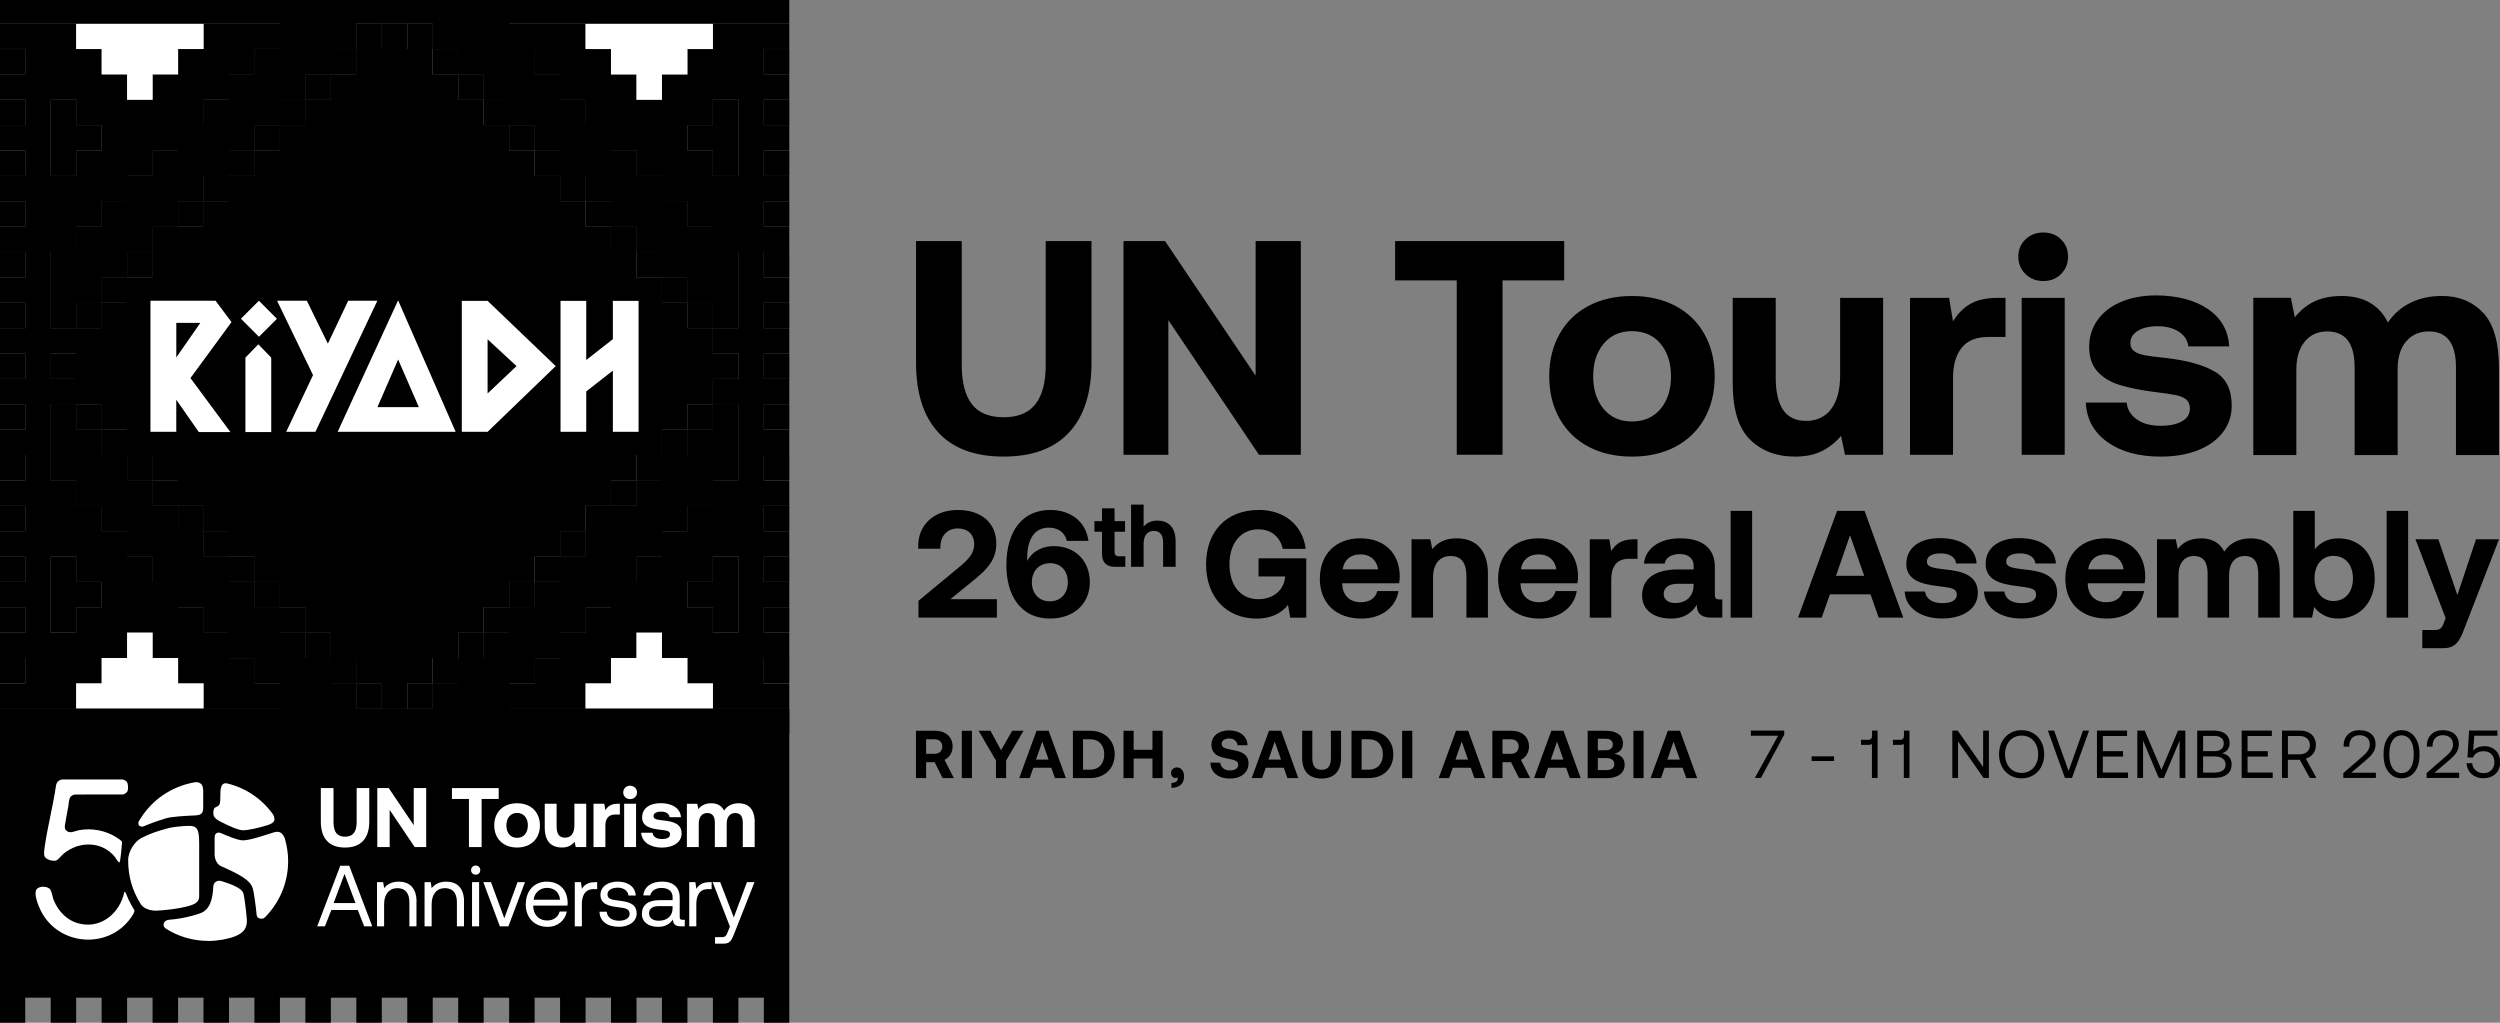 <svg width="176" height="72" viewBox="0 0 176 72" fill="none" xmlns="http://www.w3.org/2000/svg">
<rect x="0" y="0" width="176" height="72" fill="#808080" stroke="none"/>
<g clip-path="url(#clip0_214_8904)">
<path d="M67.707 16.97V25.697C67.707 26.916 67.944 27.833 68.416 28.448C68.889 29.066 69.633 29.373 70.652 29.373C71.671 29.373 72.417 29.066 72.898 28.448C73.379 27.833 73.618 26.916 73.618 25.697V16.97H76.841V25.524C76.841 27.673 76.315 29.313 75.262 30.445C74.209 31.578 72.672 32.143 70.654 32.143C68.637 32.143 67.103 31.578 66.058 30.445C65.012 29.313 64.489 27.673 64.489 25.524V16.97H67.712H67.707ZM79.095 32.017V16.97H82.016L88.396 26.448V16.97H91.578V32.017H88.633L82.252 22.538V32.017H79.095ZM98.216 16.97H110.118V19.742H105.778V32.014H102.555V19.742H98.216V16.97ZM111.828 31.447C110.948 30.981 110.268 30.317 109.787 29.457C109.306 28.598 109.067 27.61 109.067 26.491C109.067 25.371 109.306 24.386 109.787 23.524C110.268 22.665 110.948 22.002 111.828 21.537C112.711 21.072 113.73 20.838 114.891 20.838C116.052 20.838 117.071 21.072 117.954 21.537C118.834 22.002 119.514 22.665 119.995 23.524C120.473 24.383 120.715 25.374 120.715 26.491C120.715 27.607 120.476 28.616 119.995 29.468C119.514 30.319 118.834 30.979 117.954 31.447C117.071 31.912 116.052 32.145 114.891 32.145C113.73 32.145 112.711 31.914 111.828 31.447ZM116.898 28.793C117.392 28.204 117.639 27.439 117.639 26.493C117.639 25.547 117.392 24.782 116.898 24.194C116.404 23.605 115.734 23.314 114.888 23.314C114.042 23.314 113.394 23.608 112.9 24.194C112.406 24.782 112.159 25.547 112.159 26.493C112.159 27.439 112.406 28.206 112.9 28.793C113.394 29.381 114.056 29.673 114.888 29.673C115.721 29.673 116.404 29.378 116.898 28.793ZM132.572 20.97V32.017H129.888L129.609 30.684C129.223 31.142 128.771 31.502 128.256 31.759C127.742 32.017 127.111 32.145 126.365 32.145C125.075 32.145 124.022 31.749 123.208 30.953C122.391 30.156 121.983 28.827 121.983 26.966V20.97H125.012V26.601C125.012 27.605 125.188 28.359 125.538 28.869C125.89 29.378 126.428 29.631 127.161 29.631C127.894 29.631 128.509 29.347 128.924 28.782C129.339 28.217 129.546 27.423 129.546 26.407V20.97H132.575H132.572ZM141.188 20.97V23.721H139.985C139.126 23.721 138.496 23.979 138.094 24.494C137.692 25.009 137.492 25.713 137.492 26.601V32.017H134.464V20.97H137.214L137.492 22.625C137.823 22.081 138.231 21.669 138.717 21.39C139.203 21.112 139.854 20.97 140.671 20.97H141.186H141.188ZM145.097 16.852C145.428 17.175 145.591 17.58 145.591 18.066C145.591 18.552 145.426 18.962 145.097 19.291C144.769 19.622 144.354 19.785 143.852 19.785C143.35 19.785 142.933 19.622 142.594 19.291C142.258 18.959 142.089 18.552 142.089 18.066C142.089 17.58 142.258 17.175 142.594 16.852C142.93 16.529 143.35 16.369 143.852 16.369C144.354 16.369 144.769 16.529 145.097 16.852ZM142.326 20.97H145.355V32.017H142.326V20.97ZM149.718 28.34C149.76 28.827 149.999 29.221 150.427 29.523C150.855 29.825 151.407 29.975 152.082 29.975C152.757 29.975 153.235 29.87 153.608 29.662C153.981 29.455 154.168 29.158 154.168 28.771C154.168 28.485 154.081 28.27 153.91 28.128C153.74 27.983 153.495 27.881 153.18 27.815C152.865 27.749 152.35 27.676 151.633 27.589C150.658 27.46 149.849 27.295 149.206 27.095C148.562 26.895 148.045 26.58 147.658 26.149C147.272 25.718 147.078 25.145 147.078 24.43C147.078 23.716 147.275 23.08 147.669 22.528C148.063 21.976 148.617 21.55 149.334 21.248C150.052 20.946 150.874 20.796 151.806 20.796C153.311 20.809 154.525 21.133 155.447 21.763C156.372 22.394 156.868 23.269 156.939 24.386H154.06C154.018 23.971 153.797 23.629 153.406 23.364C153.012 23.098 152.508 22.967 151.89 22.967C151.318 22.967 150.855 23.075 150.503 23.29C150.154 23.506 149.978 23.792 149.978 24.149C149.978 24.407 150.07 24.601 150.256 24.73C150.443 24.859 150.685 24.953 150.987 25.009C151.289 25.066 151.788 25.129 152.492 25.203C153.981 25.376 155.124 25.694 155.92 26.16C156.716 26.625 157.113 27.423 157.113 28.556C157.113 29.273 156.9 29.904 156.479 30.448C156.057 30.992 155.471 31.412 154.717 31.704C153.966 31.998 153.096 32.145 152.106 32.145C150.572 32.145 149.327 31.806 148.368 31.126C147.409 30.445 146.899 29.518 146.841 28.343H149.721L149.718 28.34ZM174.812 22.021C175.558 22.809 175.929 24.12 175.929 25.954V32.038H172.9V25.847C172.9 24.17 172.262 23.332 170.988 23.332C170.328 23.332 169.798 23.566 169.396 24.031C168.994 24.496 168.794 25.145 168.794 25.976V32.038H165.765V25.847C165.765 24.17 165.122 23.332 163.832 23.332C163.173 23.332 162.647 23.571 162.253 24.052C161.859 24.533 161.662 25.182 161.662 25.997V32.035H158.633V20.964H161.276L161.557 22.339C161.93 21.866 162.374 21.5 162.889 21.243C163.404 20.985 164.05 20.849 164.822 20.836C166.399 20.836 167.494 21.459 168.111 22.707C168.51 22.105 169.038 21.642 169.69 21.319C170.341 20.996 171.082 20.836 171.912 20.836C173.1 20.836 174.066 21.23 174.812 22.018" fill="#0A080B" style="fill:#0A080B;fill:color(display-p3 0.039 0.031 0.043);fill-opacity:1;"/>
<path d="M64.484 51.446H65.84C66.573 51.446 67.064 51.88 67.064 52.555C67.064 52.983 66.841 53.328 66.494 53.493L67.151 54.778H66.36L65.798 53.659H65.199V54.778H64.484V51.446ZM65.199 52.043V53.068H65.785C66.124 53.068 66.336 52.868 66.336 52.558C66.336 52.248 66.124 52.043 65.785 52.043H65.199Z" fill="#0A080B" style="fill:#0A080B;fill:color(display-p3 0.039 0.031 0.043);fill-opacity:1;"/>
<path d="M67.71 51.446H68.424V54.778H67.71V51.446Z" fill="#0A080B" style="fill:#0A080B;fill:color(display-p3 0.039 0.031 0.043);fill-opacity:1;"/>
<path d="M68.895 51.446H69.728L70.474 52.813L71.259 51.446H72.055L70.831 53.541V54.778H70.117V53.541L68.893 51.446H68.895Z" fill="#0A080B" style="fill:#0A080B;fill:color(display-p3 0.039 0.031 0.043);fill-opacity:1;"/>
<path d="M71.753 54.778L72.972 51.446H73.828L75.036 54.778H74.269L74.012 54.05H72.746L72.488 54.778H71.75H71.753ZM72.94 53.475H73.82L73.376 52.208L72.937 53.475H72.94Z" fill="#0A080B" style="fill:#0A080B;fill:color(display-p3 0.039 0.031 0.043);fill-opacity:1;"/>
<path d="M75.533 54.778V51.446H76.747C77.784 51.446 78.475 52.127 78.475 53.107C78.475 54.087 77.784 54.778 76.747 54.778H75.533ZM76.245 54.184H76.744C77.382 54.184 77.74 53.74 77.74 53.11C77.74 52.479 77.382 52.043 76.744 52.043H76.245V54.184Z" fill="#0A080B" style="fill:#0A080B;fill:color(display-p3 0.039 0.031 0.043);fill-opacity:1;"/>
<path d="M79.095 51.446H79.809V52.784H81.133V51.446H81.848V54.778H81.133V53.401H79.809V54.778H79.095V51.446Z" fill="#0A080B" style="fill:#0A080B;fill:color(display-p3 0.039 0.031 0.043);fill-opacity:1;"/>
<path d="M83.359 54.649C83.359 55.183 83.012 55.464 82.468 55.469V55.122C82.773 55.117 82.92 54.97 82.92 54.799C82.92 54.781 82.92 54.752 82.915 54.733C82.868 54.757 82.82 54.77 82.763 54.77C82.587 54.77 82.439 54.652 82.439 54.408C82.439 54.197 82.626 54.027 82.857 54.027C83.157 54.027 83.356 54.284 83.356 54.649H83.359Z" fill="#0A080B" style="fill:#0A080B;fill:color(display-p3 0.039 0.031 0.043);fill-opacity:1;"/>
<path d="M85.909 53.693C85.933 54.016 86.19 54.239 86.6 54.239C86.928 54.239 87.17 54.098 87.17 53.835C87.17 53.554 86.9 53.496 86.343 53.388C85.781 53.283 85.287 53.102 85.287 52.426C85.287 51.835 85.778 51.417 86.529 51.417C87.281 51.417 87.814 51.827 87.824 52.466H87.126C87.091 52.185 86.879 51.99 86.532 51.99C86.227 51.99 86.009 52.119 86.009 52.376C86.009 52.647 86.272 52.705 86.823 52.81C87.394 52.915 87.898 53.086 87.895 53.759C87.89 54.381 87.375 54.81 86.595 54.81C85.749 54.81 85.218 54.363 85.216 53.685L85.915 53.696L85.909 53.693Z" fill="#0A080B" style="fill:#0A080B;fill:color(display-p3 0.039 0.031 0.043);fill-opacity:1;"/>
<path d="M88.118 54.778L89.337 51.446H90.193L91.401 54.778H90.634L90.377 54.05H89.111L88.853 54.778H88.115H88.118ZM89.305 53.475H90.185L89.741 52.208L89.303 53.475H89.305Z" fill="#0A080B" style="fill:#0A080B;fill:color(display-p3 0.039 0.031 0.043);fill-opacity:1;"/>
<path d="M91.673 51.446H92.387V53.38C92.387 53.908 92.582 54.195 93.039 54.195C93.496 54.195 93.695 53.908 93.695 53.38V51.446H94.41V53.341C94.41 54.289 93.94 54.807 93.039 54.807C92.138 54.807 91.673 54.289 91.673 53.341V51.446Z" fill="#0A080B" style="fill:#0A080B;fill:color(display-p3 0.039 0.031 0.043);fill-opacity:1;"/>
<path d="M95.147 54.778V51.446H96.361C97.399 51.446 98.09 52.127 98.09 53.107C98.09 54.087 97.399 54.778 96.361 54.778H95.147ZM95.859 54.184H96.358C96.997 54.184 97.354 53.74 97.354 53.11C97.354 52.479 96.997 52.043 96.358 52.043H95.859V54.184Z" fill="#0A080B" style="fill:#0A080B;fill:color(display-p3 0.039 0.031 0.043);fill-opacity:1;"/>
<path d="M98.71 51.446H99.424V54.778H98.71V51.446Z" fill="#0A080B" style="fill:#0A080B;fill:color(display-p3 0.039 0.031 0.043);fill-opacity:1;"/>
<path d="M101.284 54.778L102.503 51.446H103.359L104.567 54.778H103.8L103.543 54.05H102.277L102.019 54.778H101.281H101.284ZM102.469 53.475H103.349L102.905 52.208L102.466 53.475H102.469Z" fill="#0A080B" style="fill:#0A080B;fill:color(display-p3 0.039 0.031 0.043);fill-opacity:1;"/>
<path d="M105.062 51.446H106.417C107.15 51.446 107.641 51.88 107.641 52.555C107.641 52.983 107.418 53.328 107.071 53.493L107.728 54.778H106.937L106.375 53.659H105.776V54.778H105.062V51.446ZM105.776 52.043V53.068H106.362C106.701 53.068 106.913 52.868 106.913 52.558C106.913 52.248 106.701 52.043 106.362 52.043H105.776Z" fill="#0A080B" style="fill:#0A080B;fill:color(display-p3 0.039 0.031 0.043);fill-opacity:1;"/>
<path d="M107.996 54.778L109.215 51.446H110.071L111.279 54.778H110.512L110.255 54.05H108.989L108.731 54.778H107.993H107.996ZM109.181 53.475H110.061L109.617 52.208L109.178 53.475H109.181Z" fill="#0A080B" style="fill:#0A080B;fill:color(display-p3 0.039 0.031 0.043);fill-opacity:1;"/>
<path d="M111.773 51.446H113.039C113.812 51.446 114.258 51.769 114.258 52.327C114.258 52.744 114.011 52.983 113.63 53.065C114.074 53.123 114.376 53.357 114.376 53.832C114.376 54.413 113.919 54.781 113.1 54.781H111.771V51.449L111.773 51.446ZM112.488 52.009V52.818H113.058C113.362 52.818 113.544 52.66 113.544 52.413C113.544 52.166 113.368 52.009 113.058 52.009H112.488ZM112.488 53.37V54.213H113.108C113.449 54.213 113.646 54.056 113.646 53.798C113.646 53.527 113.446 53.37 113.108 53.37H112.488Z" fill="#0A080B" style="fill:#0A080B;fill:color(display-p3 0.039 0.031 0.043);fill-opacity:1;"/>
<path d="M114.994 51.446H115.709V54.778H114.994V51.446Z" fill="#0A080B" style="fill:#0A080B;fill:color(display-p3 0.039 0.031 0.043);fill-opacity:1;"/>
<path d="M116.197 54.778L117.416 51.446H118.272L119.481 54.778H118.713L118.456 54.05H117.19L116.932 54.778H116.194H116.197ZM117.384 53.475H118.264L117.82 52.208L117.382 53.475H117.384Z" fill="#0A080B" style="fill:#0A080B;fill:color(display-p3 0.039 0.031 0.043);fill-opacity:1;"/>
<path d="M123.261 51.433H125.612V51.714L123.975 54.765H123.542L125.176 51.798H123.263V51.43L123.261 51.433Z" fill="#0A080B" style="fill:#0A080B;fill:color(display-p3 0.039 0.031 0.043);fill-opacity:1;"/>
<path d="M127.537 53.575V53.246H129.121V53.575H127.537Z" fill="#0A080B" style="fill:#0A080B;fill:color(display-p3 0.039 0.031 0.043);fill-opacity:1;"/>
<path d="M131.791 51.433H132.182V54.765H131.783V52.374C131.735 52.416 131.659 52.437 131.554 52.437H131.016V52.08H131.559C131.717 52.08 131.793 51.961 131.793 51.793V51.43L131.791 51.433Z" fill="#0A080B" style="fill:#0A080B;fill:color(display-p3 0.039 0.031 0.043);fill-opacity:1;"/>
<path d="M134.036 51.433H134.427V54.765H134.028V52.374C133.981 52.416 133.904 52.437 133.799 52.437H133.261V52.08H133.805C133.962 52.08 134.038 51.961 134.038 51.793V51.43L134.036 51.433Z" fill="#0A080B" style="fill:#0A080B;fill:color(display-p3 0.039 0.031 0.043);fill-opacity:1;"/>
<path d="M137.443 54.765V51.433H137.824L139.613 54.003V51.433H140.018V54.765H139.637L137.848 52.195V54.765H137.443Z" fill="#0A080B" style="fill:#0A080B;fill:color(display-p3 0.039 0.031 0.043);fill-opacity:1;"/>
<path d="M142.322 54.794C141.384 54.794 140.732 54.079 140.732 53.099C140.732 52.119 141.384 51.404 142.322 51.404C143.259 51.404 143.911 52.119 143.911 53.099C143.911 54.079 143.259 54.794 142.322 54.794ZM142.322 54.413C143.015 54.413 143.488 53.866 143.488 53.099C143.488 52.332 143.018 51.785 142.322 51.785C141.626 51.785 141.155 52.332 141.155 53.099C141.155 53.866 141.626 54.413 142.322 54.413Z" fill="#0A080B" style="fill:#0A080B;fill:color(display-p3 0.039 0.031 0.043);fill-opacity:1;"/>
<path d="M144.171 51.433H144.61L145.629 54.276L146.643 51.433H147.071L145.87 54.765H145.371L144.171 51.433Z" fill="#0A080B" style="fill:#0A080B;fill:color(display-p3 0.039 0.031 0.043);fill-opacity:1;"/>
<path d="M147.625 51.433H149.748V51.814H148.04V52.881H149.464V53.262H148.04V54.387H149.811V54.768H147.625V51.436V51.433Z" fill="#0A080B" style="fill:#0A080B;fill:color(display-p3 0.039 0.031 0.043);fill-opacity:1;"/>
<path d="M150.465 51.433H150.988L152.167 54.2L153.333 51.433H153.848V54.765H153.444V52.137L152.34 54.765H151.975L150.872 52.137V54.765H150.467V51.433H150.465Z" fill="#0A080B" style="fill:#0A080B;fill:color(display-p3 0.039 0.031 0.043);fill-opacity:1;"/>
<path d="M154.684 51.433H155.863C156.572 51.433 156.966 51.775 156.966 52.313C156.966 52.694 156.756 52.928 156.444 53.036C156.796 53.102 157.106 53.33 157.106 53.811C157.106 54.402 156.688 54.762 155.897 54.762H154.684V51.43V51.433ZM155.099 51.809V52.881H155.884C156.312 52.881 156.554 52.681 156.554 52.342C156.554 52.003 156.315 51.809 155.884 51.809H155.099ZM155.099 53.252V54.389H155.897C156.412 54.389 156.683 54.174 156.683 53.832C156.683 53.456 156.391 53.252 155.897 53.252H155.099Z" fill="#0A080B" style="fill:#0A080B;fill:color(display-p3 0.039 0.031 0.043);fill-opacity:1;"/>
<path d="M157.814 51.433H159.937V51.814H158.229V52.881H159.653V53.262H158.229V54.387H160V54.768H157.814V51.436V51.433Z" fill="#0A080B" style="fill:#0A080B;fill:color(display-p3 0.039 0.031 0.043);fill-opacity:1;"/>
<path d="M160.654 51.433H161.931C162.598 51.433 163.039 51.833 163.039 52.458C163.039 52.926 162.758 53.286 162.33 53.407L163.076 54.768H162.608L161.904 53.488H161.066V54.768H160.651V51.436L160.654 51.433ZM161.069 51.814V53.104H161.896C162.335 53.104 162.616 52.847 162.616 52.458C162.616 52.069 162.335 51.814 161.902 51.814H161.069Z" fill="#0A080B" style="fill:#0A080B;fill:color(display-p3 0.039 0.031 0.043);fill-opacity:1;"/>
<path d="M164.97 54.426L166.265 53.301C166.575 53.036 166.832 52.779 166.832 52.416C166.832 51.998 166.546 51.759 166.105 51.759C165.663 51.759 165.39 52.045 165.39 52.503V52.566H164.991V52.479C164.991 51.851 165.435 51.404 166.105 51.404C166.824 51.404 167.242 51.798 167.242 52.4C167.242 52.899 166.919 53.215 166.522 53.554L165.521 54.402H167.263V54.768H164.97V54.429V54.426Z" fill="#0A080B" style="fill:#0A080B;fill:color(display-p3 0.039 0.031 0.043);fill-opacity:1;"/>
<path d="M167.805 53.023C167.805 52.074 168.32 51.404 169.071 51.404C169.822 51.404 170.332 52.074 170.332 53.023V53.175C170.332 54.171 169.817 54.794 169.071 54.794C168.325 54.794 167.805 54.171 167.805 53.175V53.023ZM169.927 53.036C169.927 52.245 169.586 51.769 169.071 51.769C168.556 51.769 168.209 52.245 168.209 53.036V53.16C168.209 53.95 168.551 54.426 169.071 54.426C169.591 54.426 169.927 53.95 169.927 53.16V53.036Z" fill="#0A080B" style="fill:#0A080B;fill:color(display-p3 0.039 0.031 0.043);fill-opacity:1;"/>
<path d="M170.831 54.426L172.126 53.301C172.436 53.036 172.693 52.779 172.693 52.416C172.693 51.998 172.407 51.759 171.966 51.759C171.525 51.759 171.251 52.045 171.251 52.503V52.566H170.852V52.479C170.852 51.851 171.296 51.404 171.966 51.404C172.686 51.404 173.103 51.798 173.103 52.4C173.103 52.899 172.78 53.215 172.384 53.554L171.383 54.402H173.124V54.768H170.831V54.429V54.426Z" fill="#0A080B" style="fill:#0A080B;fill:color(display-p3 0.039 0.031 0.043);fill-opacity:1;"/>
<path d="M176.016 53.651C176.016 54.389 175.472 54.789 174.85 54.789C174.106 54.789 173.678 54.308 173.646 53.727H174.041C174.077 54.113 174.369 54.431 174.85 54.431C175.241 54.431 175.606 54.169 175.606 53.656C175.606 53.204 175.315 52.884 174.855 52.884C174.65 52.884 174.24 52.941 174.098 53.336L173.712 53.325L173.822 51.43H175.816V51.798H174.188L174.111 52.849C174.316 52.608 174.603 52.531 174.91 52.531C175.561 52.531 176.013 52.989 176.013 53.651H176.016Z" fill="#0A080B" style="fill:#0A080B;fill:color(display-p3 0.039 0.031 0.043);fill-opacity:1;"/>
<path d="M64.666 42.291L67.521 39.929C68.175 39.393 68.585 38.941 68.585 38.328C68.585 37.587 68.102 37.201 67.416 37.201C66.73 37.201 66.202 37.695 66.202 38.513V38.631H64.644V38.415C64.644 36.999 65.708 35.903 67.424 35.903C69.139 35.903 70.14 36.86 70.14 38.266C70.14 39.372 69.538 40.047 68.593 40.809L66.906 42.183H70.179V43.481H64.66V42.288L64.666 42.291Z" fill="#0A080B" style="fill:#0A080B;fill:color(display-p3 0.039 0.031 0.043);fill-opacity:1;"/>
<path d="M70.85 39.797C70.85 37.285 72.053 35.901 73.941 35.901C75.347 35.901 76.453 36.705 76.626 38.079H75.103C74.963 37.477 74.49 37.146 73.826 37.146C72.859 37.146 72.313 37.919 72.313 39.303V39.487C72.344 39.435 72.365 39.39 72.41 39.327C72.754 38.791 73.408 38.447 74.18 38.447C75.694 38.447 76.723 39.477 76.723 40.99C76.723 42.504 75.596 43.547 73.92 43.547C72.87 43.547 72.063 43.119 71.538 42.367C71.097 41.734 70.85 40.843 70.85 39.8V39.797ZM73.931 39.648C73.169 39.648 72.644 40.184 72.644 40.99C72.644 41.797 73.148 42.333 73.91 42.333C74.672 42.333 75.176 41.787 75.176 40.99C75.176 40.194 74.693 39.648 73.931 39.648Z" fill="#0A080B" style="fill:#0A080B;fill:color(display-p3 0.039 0.031 0.043);fill-opacity:1;"/>
<path d="M77.582 37.432H77.049V36.689H77.582V35.788H78.465V36.689H79.203V37.432H78.465V38.841C78.465 39.067 78.551 39.159 78.783 39.159H79.221V39.905H78.501C77.889 39.905 77.582 39.598 77.582 38.985V37.432Z" fill="#0A080B" style="fill:#0A080B;fill:color(display-p3 0.039 0.031 0.043);fill-opacity:1;"/>
<path d="M82.764 38.121V39.905H81.882V38.194C81.882 37.669 81.669 37.375 81.23 37.375C80.792 37.375 80.511 37.7 80.511 38.252V39.905H79.628V35.522H80.511V37.08C80.718 36.831 81.004 36.649 81.462 36.649C82.176 36.649 82.764 37.03 82.764 38.121Z" fill="#0A080B" style="fill:#0A080B;fill:color(display-p3 0.039 0.031 0.043);fill-opacity:1;"/>
<path d="M84.911 39.724C84.911 37.414 86.327 35.901 88.636 35.901C90.451 35.901 91.728 37.017 91.919 38.639H90.309C90.115 37.811 89.516 37.264 88.591 37.264C87.335 37.264 86.553 38.273 86.553 39.724C86.553 41.174 87.304 42.183 88.591 42.183C89.45 42.183 90.32 41.731 90.469 40.68V40.583H88.602V39.306H91.961V43.484H90.834L90.674 42.583C90.278 43.108 89.547 43.55 88.483 43.55C86.337 43.55 84.908 42.036 84.908 39.727L84.911 39.724Z" fill="#0A080B" style="fill:#0A080B;fill:color(display-p3 0.039 0.031 0.043);fill-opacity:1;"/>
<path d="M92.918 40.733C92.918 39.014 94.045 37.898 95.752 37.898C97.46 37.898 98.521 38.928 98.542 40.549C98.542 40.709 98.531 40.893 98.5 41.064H94.496V41.14C94.528 41.923 95.032 42.396 95.794 42.396C96.406 42.396 96.834 42.128 96.963 41.613H98.455C98.284 42.688 97.328 43.547 95.857 43.547C94.021 43.547 92.915 42.441 92.915 40.733H92.918ZM97.018 40.079C96.91 39.403 96.448 39.028 95.763 39.028C95.077 39.028 94.615 39.424 94.528 40.079H97.018Z" fill="#0A080B" style="fill:#0A080B;fill:color(display-p3 0.039 0.031 0.043);fill-opacity:1;"/>
<path d="M104.749 40.42V43.481H103.236V40.573C103.236 39.637 102.882 39.143 102.12 39.143C101.358 39.143 100.885 39.7 100.885 40.657V43.481H99.372V37.963H100.693L100.833 38.652C101.187 38.221 101.692 37.9 102.54 37.9C103.733 37.9 104.752 38.533 104.752 40.423L104.749 40.42Z" fill="#0A080B" style="fill:#0A080B;fill:color(display-p3 0.039 0.031 0.043);fill-opacity:1;"/>
<path d="M105.468 40.733C105.468 39.014 106.595 37.898 108.303 37.898C110.01 37.898 111.072 38.928 111.093 40.549C111.093 40.709 111.082 40.893 111.051 41.064H107.047V41.14C107.079 41.923 107.583 42.396 108.345 42.396C108.957 42.396 109.385 42.128 109.514 41.613H111.006C110.835 42.688 109.879 43.547 108.408 43.547C106.572 43.547 105.466 42.441 105.466 40.733H105.468ZM109.566 40.079C109.459 39.403 108.996 39.028 108.311 39.028C107.625 39.028 107.163 39.424 107.076 40.079H109.566Z" fill="#0A080B" style="fill:#0A080B;fill:color(display-p3 0.039 0.031 0.043);fill-opacity:1;"/>
<path d="M115.28 37.963V39.338H114.678C113.777 39.338 113.433 39.939 113.433 40.778V43.484H111.92V37.966H113.294L113.433 38.794C113.732 38.3 114.163 37.966 115.022 37.966H115.28V37.963Z" fill="#0A080B" style="fill:#0A080B;fill:color(display-p3 0.039 0.031 0.043);fill-opacity:1;"/>
<path d="M121.249 42.204V43.481H120.476C119.694 43.481 119.447 43.106 119.457 42.58C119.071 43.193 118.511 43.547 117.652 43.547C116.46 43.547 115.604 42.977 115.604 41.926C115.604 40.757 116.484 40.089 118.136 40.089H119.231V39.821C119.231 39.327 118.877 39.004 118.244 39.004C117.652 39.004 117.256 39.272 117.193 39.679H115.732C115.84 38.605 116.828 37.898 118.288 37.898C119.833 37.898 120.726 38.586 120.726 39.905V41.86C120.726 42.149 120.844 42.204 121.081 42.204H121.251H121.249ZM119.229 41.098H118.123C117.49 41.098 117.124 41.356 117.124 41.818C117.124 42.205 117.434 42.452 117.941 42.452C118.735 42.452 119.218 41.957 119.229 41.206V41.098Z" fill="#0A080B" style="fill:#0A080B;fill:color(display-p3 0.039 0.031 0.043);fill-opacity:1;"/>
<path d="M121.837 35.966H123.35V43.481H121.837V35.966Z" fill="#0A080B" style="fill:#0A080B;fill:color(display-p3 0.039 0.031 0.043);fill-opacity:1;"/>
<path d="M126.583 43.481L129.331 35.966H131.264L133.991 43.481H132.262L131.682 41.839H128.826L128.246 43.481H126.583ZM129.255 40.538H131.24L130.242 37.682L129.255 40.538Z" fill="#0A080B" style="fill:#0A080B;fill:color(display-p3 0.039 0.031 0.043);fill-opacity:1;"/>
<path d="M135.525 41.645C135.577 42.128 135.998 42.462 136.738 42.462C137.371 42.462 137.758 42.257 137.758 41.871C137.758 41.419 137.382 41.387 136.491 41.269C135.204 41.119 134.206 40.828 134.206 39.69C134.206 38.552 135.162 37.874 136.578 37.884C138.06 37.884 139.079 38.539 139.155 39.666H137.705C137.663 39.225 137.243 38.956 136.631 38.956C136.019 38.956 135.653 39.172 135.653 39.527C135.653 39.944 136.126 39.989 136.92 40.086C138.186 40.215 139.239 40.504 139.239 41.75C139.239 42.846 138.209 43.542 136.728 43.542C135.246 43.542 134.151 42.822 134.088 41.642H135.527L135.525 41.645Z" fill="#0A080B" style="fill:#0A080B;fill:color(display-p3 0.039 0.031 0.043);fill-opacity:1;"/>
<path d="M141.108 41.645C141.16 42.128 141.581 42.462 142.321 42.462C142.954 42.462 143.341 42.257 143.341 41.871C143.341 41.419 142.965 41.387 142.074 41.269C140.787 41.119 139.789 40.828 139.789 39.69C139.789 38.552 140.745 37.874 142.161 37.884C143.643 37.884 144.662 38.539 144.738 39.666H143.288C143.246 39.225 142.826 38.956 142.214 38.956C141.602 38.956 141.237 39.172 141.237 39.527C141.237 39.944 141.709 39.989 142.503 40.086C143.769 40.215 144.822 40.504 144.822 41.75C144.822 42.846 143.792 43.542 142.311 43.542C140.829 43.542 139.734 42.822 139.671 41.642H141.11L141.108 41.645Z" fill="#0A080B" style="fill:#0A080B;fill:color(display-p3 0.039 0.031 0.043);fill-opacity:1;"/>
<path d="M145.4 40.733C145.4 39.014 146.527 37.898 148.234 37.898C149.942 37.898 151.003 38.928 151.024 40.549C151.024 40.709 151.014 40.893 150.982 41.064H146.979V41.14C147.01 41.923 147.515 42.396 148.277 42.396C148.889 42.396 149.317 42.128 149.445 41.613H150.938C150.767 42.688 149.811 43.547 148.34 43.547C146.503 43.547 145.397 42.441 145.397 40.733H145.4ZM149.501 40.079C149.393 39.403 148.931 39.028 148.245 39.028C147.559 39.028 147.097 39.424 147.01 40.079H149.501Z" fill="#0A080B" style="fill:#0A080B;fill:color(display-p3 0.039 0.031 0.043);fill-opacity:1;"/>
<path d="M160.494 40.315V43.481H158.981V40.399C158.981 39.572 158.681 39.143 158.025 39.143C157.368 39.143 156.929 39.627 156.929 40.465V43.481H155.416V40.399C155.416 39.572 155.117 39.143 154.45 39.143C153.782 39.143 153.365 39.648 153.365 40.475V43.481H151.852V37.963H153.173L153.312 38.652C153.646 38.221 154.129 37.911 154.933 37.9C155.608 37.89 156.244 38.137 156.585 38.833C156.971 38.242 157.615 37.9 158.453 37.9C159.59 37.9 160.491 38.544 160.491 40.315H160.494Z" fill="#0A080B" style="fill:#0A080B;fill:color(display-p3 0.039 0.031 0.043);fill-opacity:1;"/>
<path d="M167.182 40.712C167.182 42.42 166.107 43.547 164.615 43.547C163.822 43.547 163.273 43.203 162.918 42.73L162.769 43.481H161.447V35.966H162.96V38.662C163.325 38.221 163.861 37.9 164.623 37.9C166.105 37.9 167.179 38.964 167.179 40.715L167.182 40.712ZM165.648 40.722C165.648 39.776 165.112 39.133 164.284 39.133C163.457 39.133 162.942 39.776 162.942 40.712C162.942 41.647 163.457 42.312 164.284 42.312C165.112 42.312 165.648 41.668 165.648 40.722Z" fill="#0A080B" style="fill:#0A080B;fill:color(display-p3 0.039 0.031 0.043);fill-opacity:1;"/>
<path d="M168.02 35.966H169.533V43.481H168.02V35.966Z" fill="#0A080B" style="fill:#0A080B;fill:color(display-p3 0.039 0.031 0.043);fill-opacity:1;"/>
<path d="M170.048 37.963H171.658L173 41.894L174.311 37.963H175.932L173.484 44.267C173.14 45.179 172.861 45.631 172.002 45.631H170.531V44.354H171.369C171.755 44.354 171.884 44.257 172.034 43.881L172.173 43.516L170.048 37.963Z" fill="#0A080B" style="fill:#0A080B;fill:color(display-p3 0.039 0.031 0.043);fill-opacity:1;"/>
<path d="M39.432 39.177H37.638V40.964H39.432V39.177Z" fill="black" style="fill:black;fill-opacity:1;"/>
<path d="M12.535 33.819H10.741V35.606H12.535V33.819Z" fill="black" style="fill:black;fill-opacity:1;"/>
<path d="M17.915 39.177H16.121V40.964H17.915V39.177Z" fill="black" style="fill:black;fill-opacity:1;"/>
<path d="M44.81 33.819H43.016V35.606H44.81V33.819Z" fill="black" style="fill:black;fill-opacity:1;"/>
<path d="M37.638 8.811H35.844V10.598H37.638V8.811Z" fill="black" style="fill:black;fill-opacity:1;"/>
<path d="M44.81 15.956H43.016V17.743H44.81V15.956Z" fill="black" style="fill:black;fill-opacity:1;"/>
<path d="M43.018 35.606H41.224V37.393H43.018V35.606Z" fill="black" style="fill:black;fill-opacity:1;"/>
<path d="M41.224 37.391H39.43V39.177H41.224V37.391Z" fill="black" style="fill:black;fill-opacity:1;"/>
<path d="M17.915 10.598H16.121V12.385H17.915V10.598Z" fill="black" style="fill:black;fill-opacity:1;"/>
<path d="M12.535 15.956H10.741V17.743H12.535V15.956Z" fill="black" style="fill:black;fill-opacity:1;"/>
<path d="M39.432 10.598H37.638V12.385H39.432V10.598Z" fill="black" style="fill:black;fill-opacity:1;"/>
<path d="M43.018 14.169H41.224V15.956H43.018V14.169Z" fill="black" style="fill:black;fill-opacity:1;"/>
<path d="M21.501 7.024H19.707V8.811H21.501V7.024Z" fill="black" style="fill:black;fill-opacity:1;"/>
<path d="M19.707 8.811H17.913V10.598H19.707V8.811Z" fill="black" style="fill:black;fill-opacity:1;"/>
<path d="M16.121 37.391H14.327V39.177H16.121V37.391Z" fill="black" style="fill:black;fill-opacity:1;"/>
<path d="M35.844 7.024H34.05V8.811H35.844V7.024Z" fill="black" style="fill:black;fill-opacity:1;"/>
<path d="M46.604 17.743H44.81V19.53H46.604V17.743Z" fill="black" style="fill:black;fill-opacity:1;"/>
<path d="M21.501 42.751H19.707V44.538H21.501V42.751Z" fill="black" style="fill:black;fill-opacity:1;"/>
<path d="M8.95 19.53H7.156V21.317H8.95V19.53Z" fill="black" style="fill:black;fill-opacity:1;"/>
<path d="M8.95 30.246H7.156V32.032H8.95V30.246Z" fill="black" style="fill:black;fill-opacity:1;"/>
<path d="M10.741 32.032H8.947V33.819H10.741V32.032Z" fill="black" style="fill:black;fill-opacity:1;"/>
<path d="M10.741 17.743H8.947V19.53H10.741V17.743Z" fill="black" style="fill:black;fill-opacity:1;"/>
<path d="M46.604 32.032H44.81V33.819H46.604V32.032Z" fill="black" style="fill:black;fill-opacity:1;"/>
<path d="M19.707 40.964H17.913V42.751H19.707V40.964Z" fill="black" style="fill:black;fill-opacity:1;"/>
<path d="M37.638 40.964H35.844V42.751H37.638V40.964Z" fill="black" style="fill:black;fill-opacity:1;"/>
<path d="M41.224 12.385H39.43V14.172H41.224V12.385Z" fill="black" style="fill:black;fill-opacity:1;"/>
<path d="M14.33 14.169H12.536V15.956H14.33V14.169Z" fill="black" style="fill:black;fill-opacity:1;"/>
<path d="M14.33 35.606H12.536V37.393H14.33V35.606Z" fill="black" style="fill:black;fill-opacity:1;"/>
<path d="M16.121 12.385H14.327V14.172H16.121V12.385Z" fill="black" style="fill:black;fill-opacity:1;"/>
<path d="M30.467 48.109H28.673V49.896H30.467V48.109Z" fill="black" style="fill:black;fill-opacity:1;"/>
<path d="M26.881 48.109H25.087V49.896H26.881V48.109Z" fill="black" style="fill:black;fill-opacity:1;"/>
<path d="M26.881 1.666H25.087V3.453H26.881V1.666Z" fill="black" style="fill:black;fill-opacity:1;"/>
<path d="M30.467 1.666H28.673V3.453H30.467V1.666Z" fill="black" style="fill:black;fill-opacity:1;"/>
<path d="M3.57 21.314V17.74H5.364V15.953H7.159V14.166H8.953V12.38H10.747V10.593H12.541V8.806H14.335V7.019H16.129V5.232H17.924V3.445H19.718V1.659H14.338V3.445H12.544V5.232H10.75V7.019H8.955V5.232H7.161V3.445H5.367V1.659H-0.013V3.445H1.781V5.232H-0.013V7.019H1.781V8.806H-0.013V10.593H1.781V12.38H-0.013V14.166H1.781V15.953H-0.013V17.74H1.781V19.527H-0.013V21.314H1.781V23.101H-0.013V24.888H1.781V26.675H-0.013V28.461H1.781V30.248H-0.013V32.035H1.781V33.822H-0.013V35.609H1.781V37.396H-0.013V39.183H1.781V40.969H-0.013V42.756H1.781V44.543H-0.013V46.33H1.781V48.117H-0.013V49.904H5.367V48.117H7.161V46.33H8.955V44.543H10.75V46.33H12.544V48.117H14.338V49.904H19.718V48.117H17.924V46.33H16.129V44.543H14.335V42.756H12.541V40.969H10.747V39.183H8.953V37.396H7.159V35.609H5.364V33.822H3.57V28.464H5.364V26.677H3.57V24.89H5.364V23.104H3.57V21.317V21.314ZM3.57 10.598V7.024H5.364V8.811H7.159V10.598H5.364V12.385H3.57V10.598ZM3.57 42.751V39.177H5.364V40.964H7.159V42.751H5.364V44.538H3.57V42.751Z" fill="black" style="fill:black;fill-opacity:1;"/>
<path d="M55.566 3.453V1.666H50.187V3.453H48.392V5.24H46.598V7.027H44.804V5.24H43.01V3.453H41.216V1.666H35.836V3.453H37.63V5.24H39.424V7.027H41.218V8.814H43.013V10.601H44.807V12.387H46.601V14.174H48.395V15.961H50.189V17.748H51.983V23.106H50.189V24.893H51.983V26.68H50.189V28.467H51.983V33.825H50.189V35.611H48.395V37.398H46.601V39.185H44.807V40.972H43.013V42.759H41.218V44.546H39.424V46.333H37.63V48.12H35.836V49.906H41.216V48.12H43.01V46.333H44.804V44.546H46.598V46.333H48.392V48.12H50.187V49.906H55.566V48.12H53.772V46.333H55.566V44.546H53.772V42.759H55.566V40.972H53.772V39.185H55.566V37.398H53.772V35.611H55.566V33.825H53.772V32.038H55.566V30.251H53.772V28.464H55.566V26.677H53.772V24.89H55.566V23.104H53.772V21.317H55.566V19.53H53.772V17.743H55.566V15.956H53.772V14.169H55.566V12.382H53.772V10.595H55.566V8.809H53.772V7.022H55.566V5.235H53.772V3.448H55.566V3.453ZM51.981 40.964V44.538H50.187V42.751H48.392V40.964H50.187V39.177H51.981V40.964ZM51.981 8.811V12.385H50.187V10.598H48.392V8.811H50.187V7.024H51.981V8.811Z" fill="black" style="fill:black;fill-opacity:1;"/>
<path d="M7.156 28.459H5.362V30.246H7.156V28.459Z" fill="black" style="fill:black;fill-opacity:1;"/>
<path d="M7.156 21.314H5.362V23.101H7.156V21.314Z" fill="black" style="fill:black;fill-opacity:1;"/>
<path d="M50.19 28.459H48.395V30.246H50.19V28.459Z" fill="black" style="fill:black;fill-opacity:1;"/>
<path d="M23.293 44.535H21.499V46.322H23.293V44.535Z" fill="black" style="fill:black;fill-opacity:1;"/>
<path d="M34.053 44.535H32.259V46.322H34.053V44.535Z" fill="black" style="fill:black;fill-opacity:1;"/>
<path d="M48.395 30.246H46.601V32.032H48.395V30.246Z" fill="black" style="fill:black;fill-opacity:1;"/>
<path d="M48.395 19.53H46.601V21.317H48.395V19.53Z" fill="black" style="fill:black;fill-opacity:1;"/>
<path d="M35.844 42.751H34.05V44.538H35.844V42.751Z" fill="black" style="fill:black;fill-opacity:1;"/>
<path d="M23.293 5.24H21.499V7.027H23.293V5.24Z" fill="black" style="fill:black;fill-opacity:1;"/>
<path d="M34.053 5.24H32.259V7.027H34.053V5.24Z" fill="black" style="fill:black;fill-opacity:1;"/>
<path d="M32.258 46.322H30.464V48.109H32.258V46.322Z" fill="black" style="fill:black;fill-opacity:1;"/>
<path d="M25.087 46.322H23.293V48.109H25.087V46.322Z" fill="black" style="fill:black;fill-opacity:1;"/>
<path d="M25.087 3.453H23.293V5.24H25.087V3.453Z" fill="black" style="fill:black;fill-opacity:1;"/>
<path d="M32.258 3.453H30.464V5.24H32.258V3.453Z" fill="black" style="fill:black;fill-opacity:1;"/>
<path d="M50.19 21.314H48.395V23.101H50.19V21.314Z" fill="black" style="fill:black;fill-opacity:1;"/>
<path d="M12.535 46.322H10.741V44.535H8.947V46.322H7.155V48.109H5.361V49.896H7.155H8.947H10.741H12.535H14.327V48.109H12.535V46.322Z" fill="white" style="fill:white;fill-opacity:1;"/>
<path d="M48.395 46.322H46.601V44.535H44.809V46.322H43.015V48.109H41.224V49.896H43.015H44.809H46.601H48.395H50.189V48.109H48.395V46.322Z" fill="white" style="fill:white;fill-opacity:1;"/>
<path d="M48.395 1.666H46.601H44.809H43.015H41.224V3.453H43.015V5.24H44.809V7.024H46.601V5.24H48.395V3.453H50.189V1.666H48.395Z" fill="white" style="fill:white;fill-opacity:1;"/>
<path d="M10.741 1.666H8.947H7.155H5.361V3.453H7.155V5.24H8.947V7.024H10.741V5.24H12.535V3.453H14.327V1.666H12.535H10.741Z" fill="white" style="fill:white;fill-opacity:1;"/>
<path d="M50.189 23.101H48.395V21.314H46.601V19.527H44.806V17.74H43.012V15.953H41.218V14.166H39.424V12.38H37.63V10.593H35.836V8.806H34.042V7.019H32.247V5.232H30.453V3.445H28.659V1.659H26.865V3.445H25.071V5.232H23.277V7.019H21.483V8.806H19.688V10.593H17.894V12.38H16.1V14.166H14.306V15.953H12.512V17.74H10.718V19.527H8.923V21.314H7.129V23.101H5.335V24.888H3.541V26.675H5.335V28.461H7.129V30.248H8.923V32.035H10.718V33.822H12.512V35.609H14.306V37.396H16.1V39.183H17.894V40.969H19.688V42.756H21.483V44.543H23.277V46.33H25.071V48.117H26.865V49.904H28.659V48.117H30.453V46.33H32.247V44.543H34.042V42.756H35.836V40.969H37.63V39.183H39.424V37.396H41.218V35.609H43.012V33.822H44.806V32.035H46.601V30.248H48.395V28.461H50.189V26.675H51.983V24.888H50.189V23.101Z" fill="#DD1F26" style="fill:#DD1F26;fill:color(display-p3 0.867 0.122 0.149);fill-opacity:1;"/>
<path d="M5.362 39.177H3.57V40.964V42.751V44.535H5.362V42.751H7.156V40.964H5.362V39.177Z" fill="#DD1F26" style="fill:#DD1F26;fill:color(display-p3 0.867 0.122 0.149);fill-opacity:1;"/>
<path d="M50.189 40.964H48.395V42.751H50.189V44.535H51.98V42.751V40.964V39.177H50.189V40.964Z" fill="#DD1F26" style="fill:#DD1F26;fill:color(display-p3 0.867 0.122 0.149);fill-opacity:1;"/>
<path d="M50.189 8.811H48.395V10.598H50.189V12.385H51.98V10.598V8.811V7.024H50.189V8.811Z" fill="#DD1F26" style="fill:#DD1F26;fill:color(display-p3 0.867 0.122 0.149);fill-opacity:1;"/>
<path d="M5.362 10.598H7.156V8.811H5.362V7.024H3.57V8.811V10.598V12.385H5.362V10.598Z" fill="#DD1F26" style="fill:#DD1F26;fill:color(display-p3 0.867 0.122 0.149);fill-opacity:1;"/>
<path d="M1.779 3.453H-0.016V5.24H1.779V3.453Z" fill="#DD1F26" style="fill:#DD1F26;fill:color(display-p3 0.867 0.122 0.149);fill-opacity:1;"/>
<path d="M1.779 39.177H-0.016V40.964H1.779V39.177Z" fill="#DD1F26" style="fill:#DD1F26;fill:color(display-p3 0.867 0.122 0.149);fill-opacity:1;"/>
<path d="M1.779 32.032H-0.016V33.819H1.779V32.032Z" fill="#DD1F26" style="fill:#DD1F26;fill:color(display-p3 0.867 0.122 0.149);fill-opacity:1;"/>
<path d="M1.779 35.606H-0.016V37.393H1.779V35.606Z" fill="#DD1F26" style="fill:#DD1F26;fill:color(display-p3 0.867 0.122 0.149);fill-opacity:1;"/>
<path d="M1.779 42.751H-0.016V44.538H1.779V42.751Z" fill="#DD1F26" style="fill:#DD1F26;fill:color(display-p3 0.867 0.122 0.149);fill-opacity:1;"/>
<path d="M1.779 7.024H-0.016V8.811H1.779V7.024Z" fill="#DD1F26" style="fill:#DD1F26;fill:color(display-p3 0.867 0.122 0.149);fill-opacity:1;"/>
<path d="M1.779 46.322H-0.016V48.109H1.779V46.322Z" fill="#DD1F26" style="fill:#DD1F26;fill:color(display-p3 0.867 0.122 0.149);fill-opacity:1;"/>
<path d="M1.779 14.169H-0.016V15.956H1.779V14.169Z" fill="#DD1F26" style="fill:#DD1F26;fill:color(display-p3 0.867 0.122 0.149);fill-opacity:1;"/>
<path d="M1.779 10.598H-0.016V12.385H1.779V10.598Z" fill="#DD1F26" style="fill:#DD1F26;fill:color(display-p3 0.867 0.122 0.149);fill-opacity:1;"/>
<path d="M1.779 17.743H-0.016V19.53H1.779V17.743Z" fill="#DD1F26" style="fill:#DD1F26;fill:color(display-p3 0.867 0.122 0.149);fill-opacity:1;"/>
<path d="M1.779 24.888H-0.016V26.675H1.779V24.888Z" fill="#DD1F26" style="fill:#DD1F26;fill:color(display-p3 0.867 0.122 0.149);fill-opacity:1;"/>
<path d="M1.779 28.459H-0.016V30.246H1.779V28.459Z" fill="#DD1F26" style="fill:#DD1F26;fill:color(display-p3 0.867 0.122 0.149);fill-opacity:1;"/>
<path d="M1.779 21.314H-0.016V23.101H1.779V21.314Z" fill="#DD1F26" style="fill:#DD1F26;fill:color(display-p3 0.867 0.122 0.149);fill-opacity:1;"/>
<path d="M55.569 21.314H53.774V23.101H55.569V21.314Z" fill="#DD1F26" style="fill:#DD1F26;fill:color(display-p3 0.867 0.122 0.149);fill-opacity:1;"/>
<path d="M55.569 10.598H53.774V12.385H55.569V10.598Z" fill="#DD1F26" style="fill:#DD1F26;fill:color(display-p3 0.867 0.122 0.149);fill-opacity:1;"/>
<path d="M55.569 46.322H53.774V48.109H55.569V46.322Z" fill="#DD1F26" style="fill:#DD1F26;fill:color(display-p3 0.867 0.122 0.149);fill-opacity:1;"/>
<path d="M55.569 17.743H53.774V19.53H55.569V17.743Z" fill="#DD1F26" style="fill:#DD1F26;fill:color(display-p3 0.867 0.122 0.149);fill-opacity:1;"/>
<path d="M55.569 14.169H53.774V15.956H55.569V14.169Z" fill="#DD1F26" style="fill:#DD1F26;fill:color(display-p3 0.867 0.122 0.149);fill-opacity:1;"/>
<path d="M55.569 3.453H53.774V5.24H55.569V3.453Z" fill="#DD1F26" style="fill:#DD1F26;fill:color(display-p3 0.867 0.122 0.149);fill-opacity:1;"/>
<path d="M55.569 7.024H53.774V8.811H55.569V7.024Z" fill="#DD1F26" style="fill:#DD1F26;fill:color(display-p3 0.867 0.122 0.149);fill-opacity:1;"/>
<path d="M55.569 35.606H53.774V37.393H55.569V35.606Z" fill="#DD1F26" style="fill:#DD1F26;fill:color(display-p3 0.867 0.122 0.149);fill-opacity:1;"/>
<path d="M55.569 39.177H53.774V40.964H55.569V39.177Z" fill="#DD1F26" style="fill:#DD1F26;fill:color(display-p3 0.867 0.122 0.149);fill-opacity:1;"/>
<path d="M55.569 42.751H53.774V44.538H55.569V42.751Z" fill="#DD1F26" style="fill:#DD1F26;fill:color(display-p3 0.867 0.122 0.149);fill-opacity:1;"/>
<path d="M55.569 28.459H53.774V30.246H55.569V28.459Z" fill="#DD1F26" style="fill:#DD1F26;fill:color(display-p3 0.867 0.122 0.149);fill-opacity:1;"/>
<path d="M55.569 24.888H53.774V26.675H55.569V24.888Z" fill="#DD1F26" style="fill:#DD1F26;fill:color(display-p3 0.867 0.122 0.149);fill-opacity:1;"/>
<path d="M55.569 32.032H53.774V33.819H55.569V32.032Z" fill="#DD1F26" style="fill:#DD1F26;fill:color(display-p3 0.867 0.122 0.149);fill-opacity:1;"/>
<path d="M17.277 25.177V30.416H19.095V25.177L18.186 24.239L17.277 25.177Z" fill="white" style="fill:white;fill-opacity:1;"/>
<path d="M15.181 21.172H12.41H10.592V30.401H12.41V28.141L13.996 30.416H16.221L13.408 26.617L16.297 22.675L15.178 21.175L15.181 21.172ZM14.104 22.728L12.412 25.164V22.728H14.104Z" fill="white" style="fill:white;fill-opacity:1;"/>
<path d="M23.77 30.401H32.079L28.026 21.146L23.77 30.401ZM26.571 28.661L28.029 25.308L29.487 28.661H26.573H26.571Z" fill="white" style="fill:white;fill-opacity:1;"/>
<path d="M32.511 21.18V30.401H34.326L39.123 25.773L34.326 21.18H32.511ZM34.326 27.699V23.889L36.364 25.773L34.326 27.699Z" fill="white" style="fill:white;fill-opacity:1;"/>
<path d="M43.146 21.18V23.879L41.271 25.342V21.18H39.461V30.401H41.271V27.555L43.146 26.091V30.401H44.956V21.18H43.146Z" fill="white" style="fill:white;fill-opacity:1;"/>
<path d="M24.512 21.172L23.083 24.194L21.601 21.172H19.505L22.037 26.407L20.148 30.401H22.205L26.566 21.172H24.512Z" fill="white" style="fill:white;fill-opacity:1;"/>
<path d="M18.226 21.173L16.961 22.438L18.231 23.709L19.496 22.444L18.226 21.173Z" fill="white" style="fill:white;fill-opacity:1;"/>
<path d="M50.189 30.246H48.395V32.032H46.601V33.819H44.809V35.606H43.015V37.391H41.224V39.177H39.429V40.964H37.638V42.751H35.844V44.535H34.05V46.322H32.258V48.109H30.464V49.896H32.258H34.05H35.844V48.109H37.638V46.322H39.429V44.535H41.224V42.751H43.015V40.964H44.809V39.177H46.601V37.391H48.395V35.606H50.189V33.819H51.98V32.032V30.246V28.459H50.189V30.246Z" fill="#BCA545" style="fill:#BCA545;fill:color(display-p3 0.737 0.647 0.271);fill-opacity:1;"/>
<path d="M23.293 46.322H21.499V44.535H19.707V42.751H17.913V40.964H16.122V39.177H14.327V37.391H12.536V35.606H10.742V33.819H8.948V32.032H7.156V30.246H5.362V28.459H3.57V30.246V32.032V33.819H5.362V35.606H7.156V37.391H8.948V39.177H10.742V40.964H12.536V42.751H14.327V44.535H16.122V46.322H17.913V48.109H19.707V49.896H21.499H23.293H25.087V48.109H23.293V46.322Z" fill="#BCA545" style="fill:#BCA545;fill:color(display-p3 0.737 0.647 0.271);fill-opacity:1;"/>
<path d="M19.707 1.666V3.453H17.913V5.24H16.122V7.024H14.327V8.811H12.536V10.598H10.742V12.385H8.948V14.169H7.156V15.956H5.362V17.743H3.57V19.53V21.314V23.101H5.362V21.314H7.156V19.53H8.948V17.743H10.742V15.956H12.536V14.169H14.327V12.385H16.122V10.598H17.913V8.811H19.707V7.024H21.499V5.24H23.293V3.453H25.087V1.666H19.707Z" fill="#BCA545" style="fill:#BCA545;fill:color(display-p3 0.737 0.647 0.271);fill-opacity:1;"/>
<path d="M35.844 1.666V3.453H37.638V5.24H39.429V7.024H41.224V8.811H43.015V10.598H44.809V12.385H46.601V14.169H48.395V15.956H50.189V17.743H51.98V19.53V21.314V23.101H50.189V21.314H48.395V19.53H46.601V17.743H44.809V15.956H43.015V14.169H41.224V12.385H39.429V10.598H37.638V8.811H35.844V7.024H34.05V5.24H32.258V3.453H30.464V1.666H35.844Z" fill="#BCA545" style="fill:#BCA545;fill:color(display-p3 0.737 0.647 0.271);fill-opacity:1;"/>
<path d="M55.566 50.789V49.896H53.775H51.981H50.189H48.395H46.601H44.809H43.015H41.224H39.429H37.638H35.844H34.05H32.258H30.464H28.672H26.878H25.087H23.293H21.498H19.707H17.913H16.121H14.327H12.536H10.741H8.947H7.156H5.362H3.57H1.776H-0.016V50.789V70.234V72.021H1.776V70.234H3.57V72.021H5.362V70.234H7.156V72.021H8.947V70.234H10.741V72.021H12.536V70.234H14.327V72.021H16.121V70.234H17.913V72.021H19.707V70.234H21.498V72.021H23.293V70.234H25.087V72.021H26.878V70.234H28.672V72.021H30.464V70.234H32.258V72.021H34.05V70.234H35.844V72.021H37.638V70.234H39.429V72.021H41.224V70.234H43.015V72.021H44.809V70.234H46.601V72.021H48.395V70.234H50.189V72.021H51.981V70.234H53.775V72.021H55.566V70.234V50.789Z" fill="#BCA545" style="fill:#BCA545;fill:color(display-p3 0.737 0.647 0.271);fill-opacity:1;"/>
<path d="M22.589 55.482H23.479V57.889C23.479 58.546 23.723 58.904 24.291 58.904C24.858 58.904 25.108 58.549 25.108 57.889V55.482H25.996V57.842C25.996 59.022 25.41 59.668 24.288 59.668C23.166 59.668 22.586 59.022 22.586 57.842V55.482H22.589Z" fill="white" style="fill:white;fill-opacity:1;"/>
<path d="M26.561 59.632V55.48H27.367L29.127 58.094V55.48H30.004V59.632H29.193L27.433 57.017V59.632H26.561Z" fill="white" style="fill:white;fill-opacity:1;"/>
<path d="M31.819 55.482H35.108V56.247H33.905V59.634H33.014V56.247H31.816V55.482H31.819Z" fill="white" style="fill:white;fill-opacity:1;"/>
<path d="M34.795 58.108C34.795 57.169 35.428 56.549 36.403 56.549C37.377 56.549 38.01 57.172 38.01 58.108C38.01 59.043 37.377 59.666 36.403 59.666C35.428 59.666 34.795 59.043 34.795 58.108ZM37.162 58.108C37.162 57.593 36.87 57.23 36.403 57.23C35.935 57.23 35.649 57.593 35.649 58.108C35.649 58.623 35.932 58.985 36.403 58.985C36.873 58.985 37.162 58.623 37.162 58.108Z" fill="white" style="fill:white;fill-opacity:1;"/>
<path d="M40.435 56.584H41.271V59.632H40.53L40.454 59.264C40.259 59.5 39.991 59.666 39.558 59.666C38.93 59.666 38.35 59.35 38.35 58.273V56.584H39.185V58.16C39.185 58.707 39.364 58.972 39.779 58.972C40.194 58.972 40.438 58.67 40.438 58.108V56.584H40.435Z" fill="white" style="fill:white;fill-opacity:1;"/>
<path d="M43.638 56.584V57.343H43.307C42.808 57.343 42.618 57.674 42.618 58.136V59.632H41.783V56.584H42.542L42.618 57.041C42.784 56.767 43.02 56.584 43.496 56.584H43.638Z" fill="white" style="fill:white;fill-opacity:1;"/>
<path d="M43.874 55.79C43.874 55.517 44.087 55.314 44.36 55.314C44.633 55.314 44.846 55.517 44.846 55.79C44.846 56.063 44.633 56.258 44.36 56.258C44.087 56.258 43.874 56.055 43.874 55.79ZM43.94 56.584H44.78V59.632H43.94V56.584Z" fill="white" style="fill:white;fill-opacity:1;"/>
<path d="M45.936 58.62C45.965 58.888 46.196 59.069 46.605 59.069C46.955 59.069 47.168 58.956 47.168 58.743C47.168 58.494 46.96 58.475 46.469 58.412C45.757 58.328 45.205 58.168 45.205 57.54C45.205 56.912 45.733 56.539 46.516 56.544C47.333 56.544 47.898 56.907 47.94 57.529H47.139C47.115 57.285 46.884 57.138 46.545 57.138C46.206 57.138 46.007 57.256 46.007 57.453C46.007 57.684 46.267 57.708 46.705 57.761C47.404 57.832 47.985 57.992 47.985 58.68C47.985 59.285 47.414 59.671 46.598 59.671C45.781 59.671 45.174 59.274 45.14 58.623H45.933L45.936 58.62Z" fill="white" style="fill:white;fill-opacity:1;"/>
<path d="M53.128 57.884V59.634H52.292V57.931C52.292 57.474 52.127 57.238 51.764 57.238C51.402 57.238 51.16 57.506 51.16 57.968V59.634H50.325V57.931C50.325 57.474 50.16 57.238 49.792 57.238C49.424 57.238 49.193 57.516 49.193 57.974V59.634H48.357V56.586H49.088L49.164 56.965C49.348 56.728 49.613 56.555 50.06 56.549C50.433 56.544 50.782 56.681 50.974 57.064C51.187 56.739 51.544 56.549 52.006 56.549C52.634 56.549 53.133 56.904 53.133 57.884H53.128Z" fill="white" style="fill:white;fill-opacity:1;"/>
<path d="M22.331 65.213L23.957 60.946H24.585L26.206 65.213H25.639L25.187 64.062H23.327L22.875 65.213H22.326H22.331ZM23.487 63.578H25.029L24.254 61.524L23.487 63.578Z" fill="white" style="fill:white;fill-opacity:1;"/>
<path d="M29.319 63.481V65.213H28.82V63.513C28.82 62.866 28.52 62.525 27.979 62.525C27.393 62.525 27.041 62.958 27.041 63.657V65.213H26.542V62.104H26.975L27.044 62.525C27.228 62.288 27.543 62.068 28.068 62.068C28.77 62.068 29.324 62.451 29.324 63.481H29.319Z" fill="white" style="fill:white;fill-opacity:1;"/>
<path d="M32.665 63.481V65.213H32.166V63.513C32.166 62.866 31.867 62.525 31.326 62.525C30.74 62.525 30.388 62.958 30.388 63.657V65.213H29.889V62.104H30.322L30.39 62.525C30.574 62.288 30.89 62.068 31.415 62.068C32.116 62.068 32.67 62.451 32.67 63.481H32.665Z" fill="white" style="fill:white;fill-opacity:1;"/>
<path d="M33.165 61.256C33.165 61.066 33.304 60.932 33.488 60.932C33.672 60.932 33.811 61.066 33.811 61.256C33.811 61.445 33.672 61.579 33.488 61.579C33.304 61.579 33.165 61.445 33.165 61.256ZM33.231 62.104H33.73V65.213H33.231V62.104Z" fill="white" style="fill:white;fill-opacity:1;"/>
<path d="M34.029 62.104H34.565L35.503 64.645L36.435 62.104H36.958L35.794 65.213H35.19L34.026 62.104H34.029Z" fill="white" style="fill:white;fill-opacity:1;"/>
<path d="M37.016 63.657C37.016 62.711 37.612 62.068 38.49 62.068C39.367 62.068 39.94 62.622 39.963 63.542C39.963 63.61 39.958 63.681 39.95 63.755H37.536V63.797C37.554 64.388 37.925 64.803 38.516 64.803C38.955 64.803 39.296 64.572 39.399 64.17H39.906C39.785 64.793 39.273 65.25 38.553 65.25C37.62 65.25 37.011 64.609 37.011 63.66L37.016 63.657ZM39.428 63.342C39.377 62.806 39.012 62.506 38.495 62.506C38.038 62.506 37.617 62.835 37.568 63.342H39.428Z" fill="white" style="fill:white;fill-opacity:1;"/>
<path d="M42.041 62.104V62.593H41.791C41.14 62.593 40.964 63.134 40.964 63.629V65.213H40.465V62.104H40.898L40.967 62.575C41.114 62.336 41.35 62.104 41.904 62.104H42.044H42.041Z" fill="white" style="fill:white;fill-opacity:1;"/>
<path d="M42.718 64.188C42.737 64.553 43.06 64.821 43.577 64.821C44.016 64.821 44.326 64.632 44.326 64.346C44.326 63.957 43.984 63.925 43.522 63.87C42.829 63.783 42.272 63.644 42.272 62.998C42.272 62.43 42.789 62.06 43.491 62.065C44.197 62.07 44.709 62.401 44.759 63.045H44.247C44.21 62.727 43.919 62.491 43.491 62.491C43.062 62.491 42.766 62.675 42.766 62.961C42.766 63.303 43.094 63.345 43.546 63.4C44.252 63.486 44.82 63.62 44.82 64.309C44.82 64.887 44.266 65.247 43.577 65.247C42.773 65.247 42.219 64.869 42.206 64.186H42.718V64.188Z" fill="white" style="fill:white;fill-opacity:1;"/>
<path d="M48.208 64.756V65.213H47.935C47.52 65.213 47.381 65.037 47.376 64.732C47.181 65.013 46.869 65.25 46.333 65.25C45.65 65.25 45.188 64.908 45.188 64.341C45.188 63.718 45.621 63.371 46.438 63.371H47.352V63.158C47.352 62.756 47.066 62.512 46.577 62.512C46.138 62.512 45.847 62.719 45.784 63.035H45.285C45.358 62.425 45.852 62.065 46.601 62.065C47.394 62.065 47.851 62.462 47.851 63.187V64.546C47.851 64.711 47.912 64.753 48.053 64.753H48.211L48.208 64.756ZM47.349 63.791H46.388C45.944 63.791 45.694 63.957 45.694 64.309C45.694 64.614 45.957 64.821 46.37 64.821C46.992 64.821 47.349 64.461 47.349 63.944V63.791Z" fill="white" style="fill:white;fill-opacity:1;"/>
<path d="M50.098 62.104V62.593H49.848C49.197 62.593 49.021 63.134 49.021 63.629V65.213H48.522V62.104H48.955L49.023 62.575C49.17 62.336 49.407 62.104 49.961 62.104H50.1H50.098Z" fill="white" style="fill:white;fill-opacity:1;"/>
<path d="M50.171 62.104H50.702L51.658 64.585L52.585 62.104H53.116L51.684 65.739C51.49 66.238 51.374 66.432 50.935 66.432H50.339V65.975H50.783C51.069 65.975 51.119 65.901 51.235 65.61L51.387 65.231L50.173 62.104H50.171Z" fill="white" style="fill:white;fill-opacity:1;"/>
<path d="M19.216 57.327C18.47 56.279 17.337 55.477 16.006 55.157C15.522 55.041 15.512 55.606 15.512 56.011C15.512 56.389 15.509 56.633 15.357 56.741C15.191 56.857 15.031 56.791 15.021 57.198C15.021 57.212 15.021 57.225 15.021 57.24C15.021 57.459 15.091 57.614 15.48 57.821C15.677 57.926 16.048 58.11 16.326 58.226C16.678 58.373 16.97 58.452 17.096 58.452C17.463 58.452 18.141 58.305 18.84 58.089C19.129 57.995 19.271 57.884 19.31 57.761C19.339 57.671 19.318 57.474 19.213 57.327" fill="white" style="fill:white;fill-opacity:1;"/>
<path d="M10.156 58.155C10.461 58.021 11.136 57.769 11.714 57.6C12.084 57.493 13.014 57.435 13.736 57.406C14.28 57.38 14.306 57.172 14.306 56.749V55.685C14.306 55.514 14.278 55.288 14.141 55.175C14.018 55.072 13.844 55.046 13.689 55.075C12.06 55.37 10.647 56.313 9.77 57.824C9.725 57.903 9.728 58.039 9.788 58.113C9.864 58.2 10.017 58.221 10.156 58.16" fill="white" style="fill:white;fill-opacity:1;"/>
<path d="M14.664 66.243C15.318 66.243 16.066 66.106 16.531 65.922C17.062 65.712 17.406 65.415 17.38 64.774C17.335 64.141 17.199 63.098 17.136 62.893C17.054 62.627 16.66 62.359 15.588 62.028C15.425 61.978 15.294 62.01 15.176 62.089C15.108 62.136 15.021 62.259 15.016 62.401C14.979 63.282 14.782 64.044 14.12 64.285C13.952 64.348 13.771 64.404 13.587 64.454C13.082 64.59 12.504 64.708 11.955 64.745C11.43 64.782 11.427 65.213 11.672 65.371C12.51 65.915 13.566 66.24 14.666 66.24" fill="white" style="fill:white;fill-opacity:1;"/>
<path d="M18.066 64.404C18.076 64.53 18.147 64.616 18.265 64.656C18.386 64.698 18.552 64.677 18.622 64.609C19.652 63.589 20.285 62.181 20.285 60.622C20.285 60.036 20.191 59.513 20.052 59.03C20.017 58.909 19.886 58.691 19.752 58.617C19.621 58.544 19.468 58.536 19.24 58.609C18.347 58.898 17.546 59.161 17.096 59.161C16.739 59.161 15.909 58.812 15.56 58.654C15.428 58.596 15.336 58.602 15.25 58.654C15.171 58.701 15.11 58.793 15.11 58.938V60.17C15.11 60.501 15.294 60.859 15.549 60.972C16.889 61.568 17.622 61.957 17.798 62.556C17.876 62.819 18.01 63.789 18.066 64.396" fill="white" style="fill:white;fill-opacity:1;"/>
<path d="M9.993 58.975C10.523 58.704 11.112 58.486 11.913 58.286C12.207 58.213 12.819 58.155 13.245 58.142C13.584 58.131 13.704 58.192 13.799 58.284C13.975 58.454 14.022 58.746 14.022 59.398V63.098C14.022 63.337 13.938 63.597 13.337 63.768C12.509 64.004 11.411 64.096 11.028 64.109C10.647 64.125 10.127 63.994 9.914 63.657C9.302 62.685 9.023 61.689 9.023 60.565C9.023 59.902 9.504 59.211 9.988 58.977" fill="white" style="fill:white;fill-opacity:1;"/>
<path d="M8.918 55.033C9.026 55.157 9.029 55.482 8.997 55.638C8.968 55.782 8.808 55.882 8.682 55.929L5.296 55.934C5.183 55.934 5.023 56.016 4.96 56.103C4.847 56.252 4.834 56.639 4.799 56.828C4.721 57.251 4.637 57.663 4.571 58.092C4.566 58.126 4.531 58.32 4.639 58.441C4.904 58.736 5.246 58.504 5.556 58.447C6.465 58.276 7.442 58.462 8.217 58.962C8.309 59.019 8.579 59.19 8.595 59.293C8.603 59.34 8.469 60.672 8.424 60.706C8.338 60.767 8.146 60.396 8.093 60.333C7.169 59.195 5.551 59.201 4.463 60.112C4.329 60.225 4.077 60.557 3.927 60.588C3.688 60.635 3.305 60.533 3.16 60.328C3.058 60.181 3.118 59.831 3.142 59.653C3.341 58.2 3.743 56.728 3.948 55.27C4.014 55.017 4.156 54.904 4.413 54.873H8.59C8.703 54.873 8.85 54.954 8.921 55.033H8.918Z" fill="white" style="fill:white;fill-opacity:1;"/>
<path d="M4.516 64.448C4.779 64.685 5.076 64.869 5.417 64.976C7.022 65.478 8.433 64.338 8.753 62.793C8.798 62.785 8.819 62.814 8.84 62.845C8.913 62.958 8.976 63.187 9.045 63.324C9.173 63.589 9.323 63.839 9.465 64.094C9.478 64.235 9.284 64.517 9.195 64.637C7.6 66.855 4.146 66.582 2.895 64.159C2.725 63.828 2.362 62.966 2.559 62.633C2.725 62.349 3.379 62.359 3.555 62.643C3.639 62.777 3.704 63.169 3.778 63.358C3.936 63.768 4.196 64.157 4.521 64.451L4.516 64.448Z" fill="white" style="fill:white;fill-opacity:1;"/>
<path d="M53.775 49.896H51.981H50.189H48.395H46.601H44.809H43.015H41.224H39.429H37.638H35.844V48.109H37.638V46.322H39.429V44.535H41.224V42.751H43.015V40.964H44.809V39.177H46.601V37.391H48.395V35.606H50.189V33.819H51.981V32.032V30.246V28.459H50.189V30.246H48.395V32.032H46.601V33.819H44.809V35.606H43.015V37.391H41.224V39.177H39.429V40.964H37.638V42.751H35.844V44.535H34.05V46.322H32.258V48.109H30.464V49.896H28.672H26.878H25.087V48.109H23.293V46.322H21.498V44.535H19.707V42.751H17.913V40.964H16.121V39.177H14.327V37.391H12.536V35.606H10.741V33.819H8.947V32.032H7.156V30.246H5.362V28.459H3.57V30.246V32.032V33.819H5.362V35.606H7.156V37.391H8.947V39.177H10.741V40.964H12.536V42.751H14.327V44.535H16.121V46.322H17.913V48.109H19.707V49.896H17.913H16.121H14.327H12.536H10.741H8.947H7.156H5.362H3.57H1.776H-0.016V51.68H1.776H3.57H5.362H7.156H8.947H10.741H12.536H14.327H16.121H17.913H19.707H21.498H23.293H25.087H26.878H28.672H30.464H32.258H34.05H35.844H37.638H39.429H41.224H43.015H44.809H46.601H48.395H50.189H51.981H53.775H55.566V49.896H53.775Z" fill="#BCA545" style="fill:#BCA545;fill:color(display-p3 0.737 0.647 0.271);fill-opacity:1;"/>
<path d="M53.775 -0.12H51.981H50.189H48.395H46.601H44.809H43.015H41.224H39.429H37.638H35.844H34.05H32.258H30.464H28.672H26.878H25.087H23.293H21.498H19.707H17.913H16.121H14.327H12.536H10.741H8.947H7.156H5.362H3.57H1.776H-0.016V1.666H1.776H3.57H5.362H7.156H8.947H10.741H12.536H14.327H16.121H17.913H19.707V3.453H17.913V5.24H16.121V7.024H14.327V8.811H12.536V10.598H10.741V12.385H8.947V14.169H7.156V15.956H5.362V17.743H3.57V19.53V21.314V23.101H5.362V21.314H7.156V19.53H8.947V17.743H10.741V15.956H12.536V14.169H14.327V12.385H16.121V10.598H17.913V8.811H19.707V7.024H21.498V5.24H23.293V3.453H25.087V1.666H26.878H28.672H30.464V3.453H32.258V5.24H34.05V7.024H35.844V8.811H37.638V10.598H39.429V12.385H41.224V14.169H43.015V15.956H44.809V17.743H46.601V19.53H48.395V21.314H50.189V23.101H51.981V21.314V19.53V17.743H50.189V15.956H48.395V14.169H46.601V12.385H44.809V10.598H43.015V8.811H41.224V7.024H39.429V5.24H37.638V3.453H35.844V1.666H37.638H39.429H41.224H43.015H44.809H46.601H48.395H50.189H51.981H53.775H55.566V-0.12H53.775Z" fill="#BCA545" style="fill:#BCA545;fill:color(display-p3 0.737 0.647 0.271);fill-opacity:1;"/>
</g>
<defs>
<clipPath id="clip0_214_8904">
<rect width="176" height="72" fill="white" style="fill:white;fill-opacity:1;"/>
</clipPath>
</defs>
</svg>

